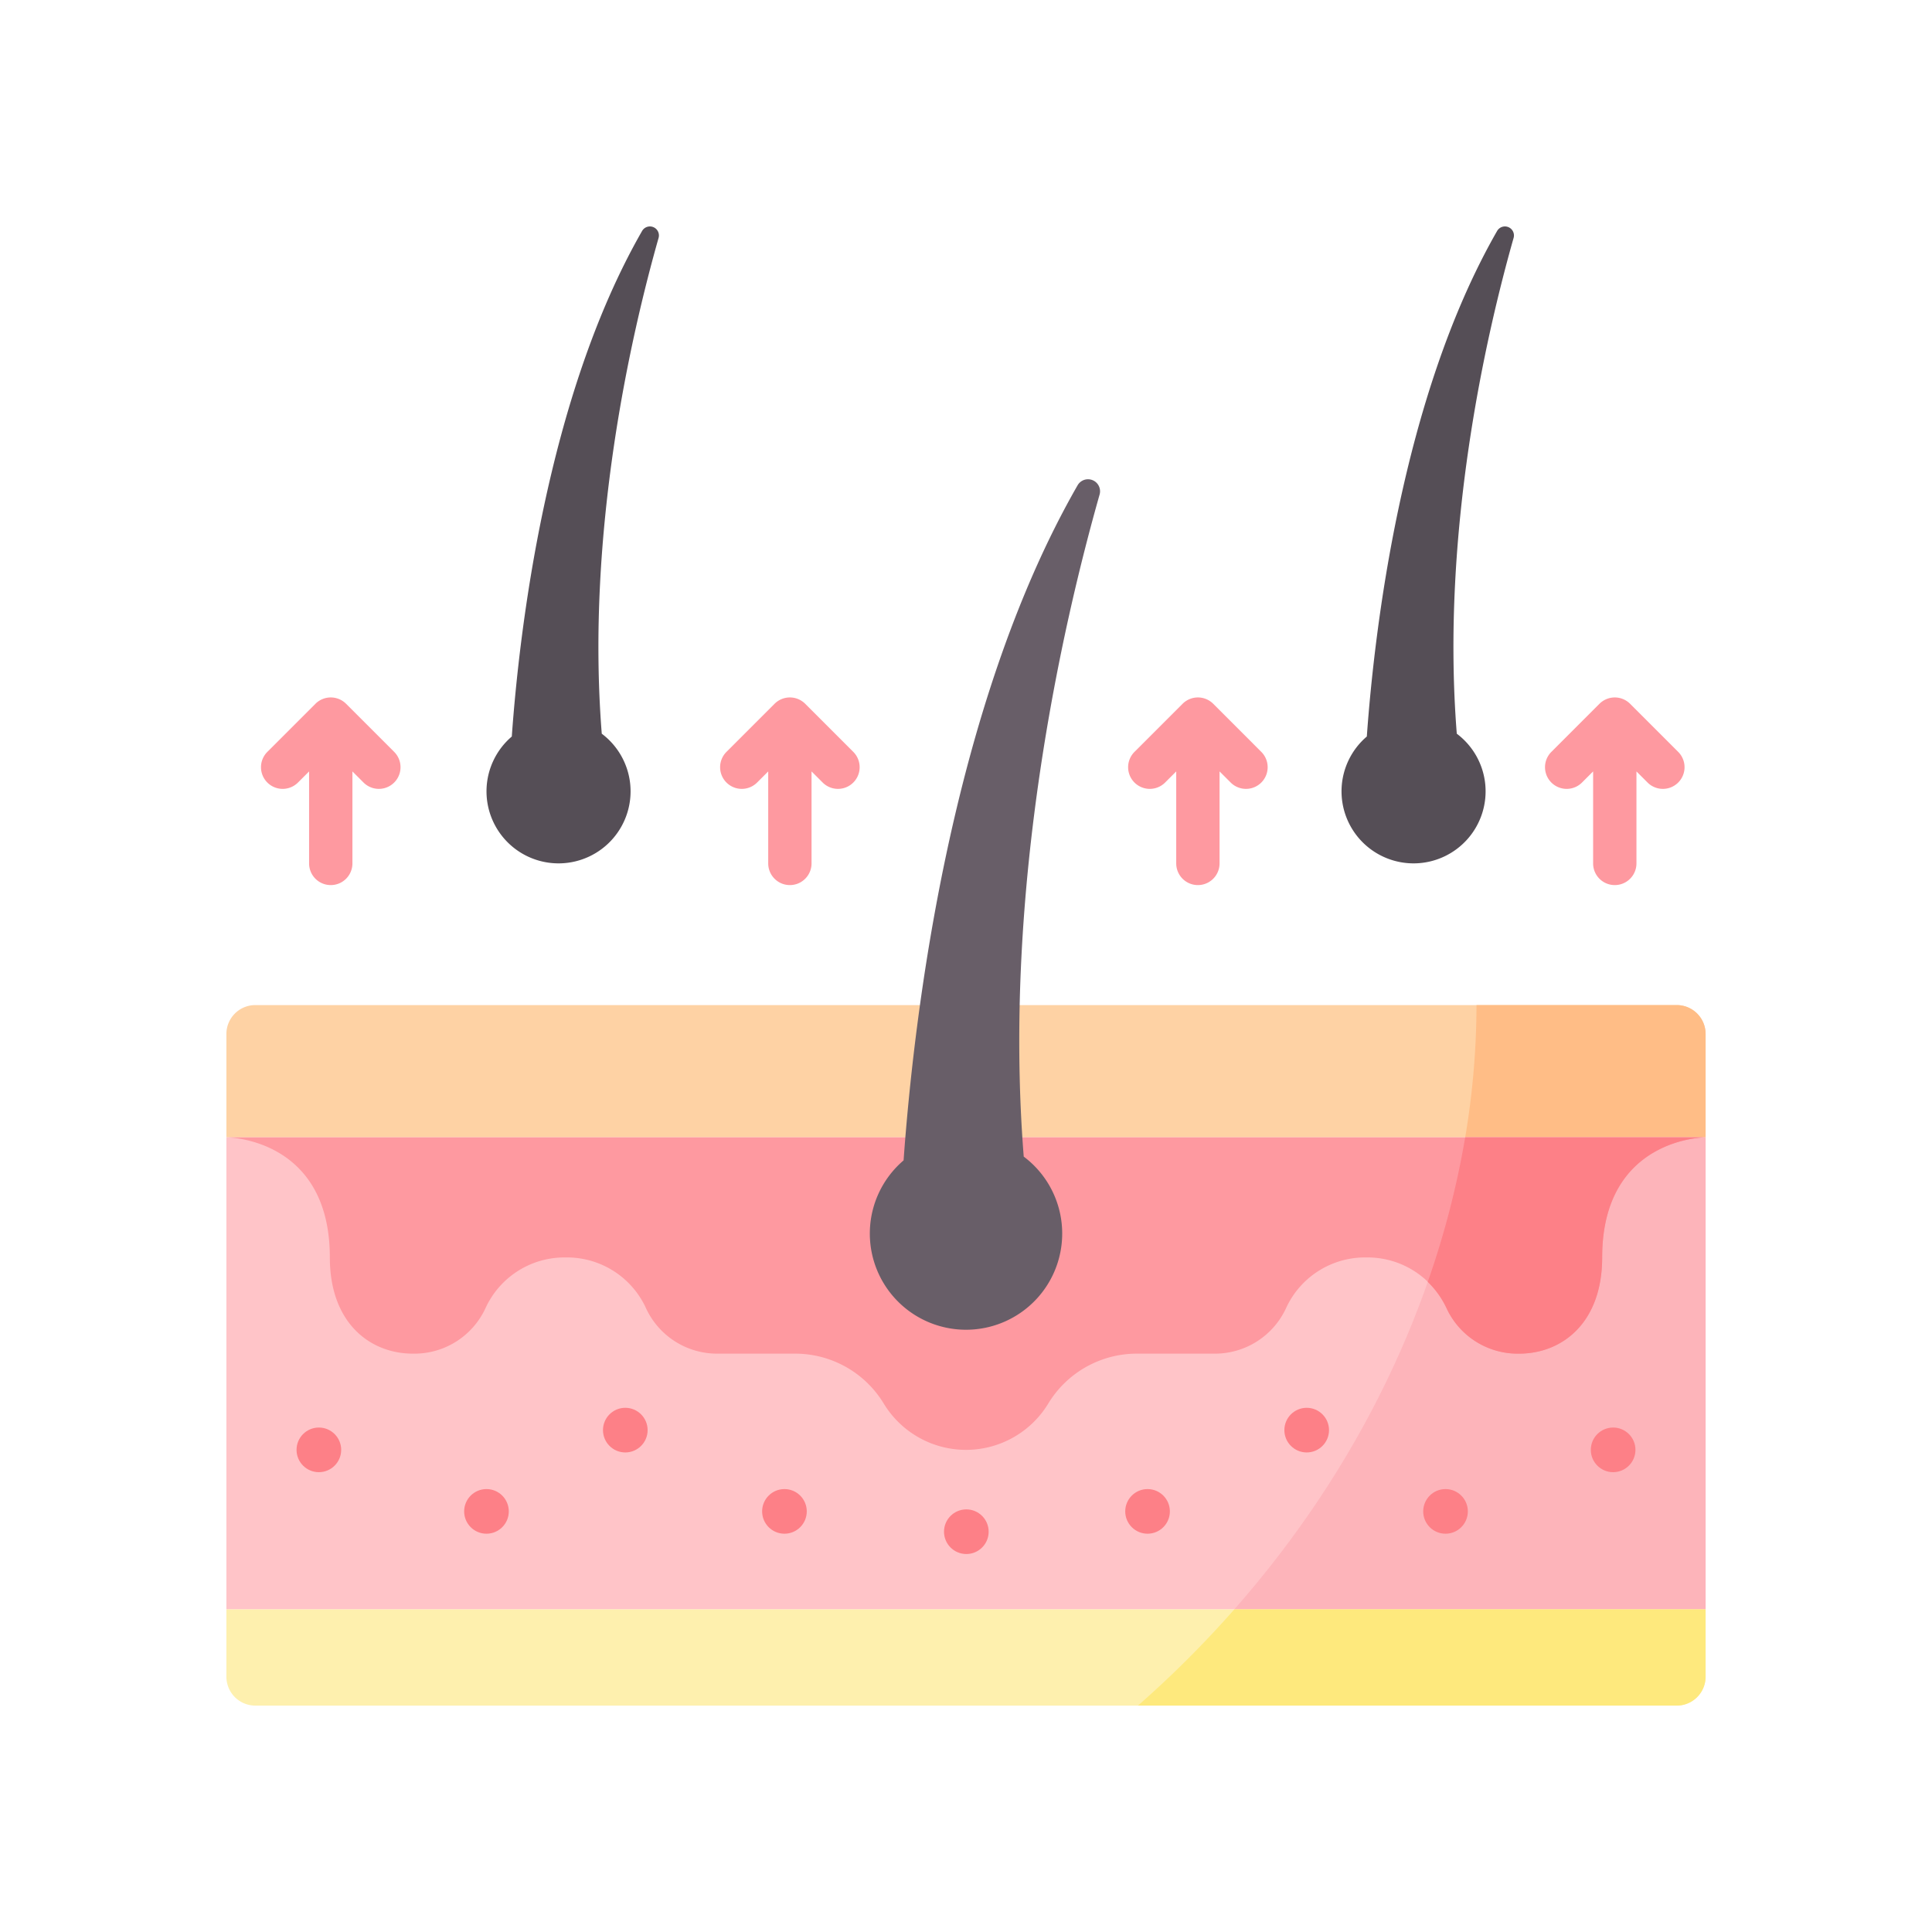<svg xmlns="http://www.w3.org/2000/svg" xmlns:xlink="http://www.w3.org/1999/xlink" width="512" height="512" viewBox="0 0 512 512">
  <rect x="0" y="0" width="512" height="512" fill="#333333" stroke="none"/>
  <defs>
    <clipPath id="clip-Lekarna_ikona_76">
      <rect width="512" height="512"/>
    </clipPath>
  </defs>
  <g id="Lekarna_ikona_76" data-name="Lekarna_ikona – 76" clip-path="url(#clip-Lekarna_ikona_76)">
    <rect width="512" height="512" fill="#fff"/>
    <g id="nacin-mesto-uporabe-lasisce" transform="translate(60 60)">
      <g id="Group_279" data-name="Group 279" transform="translate(0 206.357)">
        <g id="Group_271" data-name="Group 271" transform="translate(0 0)">
          <path id="Path_1238" data-name="Path 1238" d="M0,277.184v27.4H392v-27.4a7.656,7.656,0,0,0-7.656-7.656H7.656A7.657,7.657,0,0,0,0,277.184Z" transform="translate(0 -269.528)" fill="#fed2a4"/>
        </g>
        <g id="Group_272" data-name="Group 272" transform="translate(328.29)">
          <path id="Path_1239" data-name="Path 1239" d="M428.787,304.585H492.5v-27.4a7.656,7.656,0,0,0-7.656-7.656H431.786a212.167,212.167,0,0,1-3,35.057Z" transform="translate(-428.787 -269.528)" fill="#ffbd86"/>
        </g>
        <g id="Group_273" data-name="Group 273" transform="translate(0 35.057)">
          <path id="Path_1240" data-name="Path 1240" d="M0,315.317H392V440.406H0Z" transform="translate(0 -315.317)" fill="#ffc4c8"/>
        </g>
        <g id="Group_274" data-name="Group 274" transform="translate(267.102 35.057)">
          <path id="Path_1241" data-name="Path 1241" d="M410.056,315.317c-7.322,43.4-27.941,87.339-61.188,125.089h124.9V315.317Z" transform="translate(-348.868 -315.317)" fill="#fdb4ba"/>
        </g>
        <g id="Group_275" data-name="Group 275" transform="translate(0.002 35.056)">
          <path id="Path_1242" data-name="Path 1242" d="M301.524,347.137a23.021,23.021,0,0,0-20.7,13.421,20.759,20.759,0,0,1-19.267,12.074H241.375a27.453,27.453,0,0,0-23.532,13.16,25.5,25.5,0,0,1-43.683,0,27.453,27.453,0,0,0-23.532-13.16H130.449a20.76,20.76,0,0,1-19.267-12.074,23.021,23.021,0,0,0-20.7-13.421H89.371a23.021,23.021,0,0,0-20.7,13.421A20.759,20.759,0,0,1,49.4,372.632c-11.221,0-21.989-8-21.989-25.5,0-31.82-27.409-31.82-27.409-31.82H392s-27.409,0-27.409,31.82c0,17.5-10.768,25.5-21.989,25.5a20.76,20.76,0,0,1-19.267-12.074,23.021,23.021,0,0,0-20.7-13.421Z" transform="translate(-0.003 -315.316)" fill="#fe99a0"/>
        </g>
        <g id="Group_276" data-name="Group 276" transform="translate(318.37 35.056)">
          <path id="Path_1243" data-name="Path 1243" d="M425.75,315.317a233.969,233.969,0,0,1-9.92,38.3,24.12,24.12,0,0,1,4.965,6.941,20.759,20.759,0,0,0,19.268,12.074c11.221,0,21.99-8,21.99-25.5,0-31.82,27.409-31.82,27.409-31.82H425.75Z" transform="translate(-415.83 -315.316)" fill="#fd8087"/>
        </g>
        <g id="Group_277" data-name="Group 277" transform="translate(0 160.147)">
          <path id="Path_1244" data-name="Path 1244" d="M0,478.7H392v17.84a7.656,7.656,0,0,1-7.656,7.656H7.656A7.656,7.656,0,0,1,0,496.539Z" transform="translate(0 -478.699)" fill="#fef0ae"/>
        </g>
        <g id="Group_278" data-name="Group 278" transform="translate(241.568 160.146)">
          <path id="Path_1245" data-name="Path 1245" d="M341.051,478.7q-5.854,6.646-12.226,13.026-6.508,6.508-13.309,12.469H458.293a7.656,7.656,0,0,0,7.656-7.656V478.7h-124.9Z" transform="translate(-315.517 -478.698)" fill="#fee97d"/>
        </g>
      </g>
      <g id="Group_280" data-name="Group 280" transform="translate(170.504 66.997)">
        <path id="Path_1246" data-name="Path 1246" d="M263.495,267.024C257.815,195.5,273.909,125.71,283.6,91.579a3.189,3.189,0,0,0-5.838-2.45c-33.91,59.1-43.458,141.766-46.105,178.892a25.49,25.49,0,1,0,31.835-1Z" transform="translate(-222.699 -87.507)" fill="#685e68"/>
      </g>
      <g id="Group_281" data-name="Group 281" transform="translate(295.511 0)">
        <path id="Path_1247" data-name="Path 1247" d="M416.527,134.445c-4.254-53.57,7.8-105.834,15.059-131.4a2.389,2.389,0,0,0-4.372-1.835c-25.4,44.265-32.547,106.172-34.53,133.977a19.09,19.09,0,1,0,23.843-.747Z" transform="translate(-385.974 0)" fill="#554e56"/>
      </g>
      <g id="Group_282" data-name="Group 282" transform="translate(68.921 0)">
        <path id="Path_1248" data-name="Path 1248" d="M120.572,134.445c-4.254-53.57,7.8-105.834,15.059-131.4a2.389,2.389,0,0,0-4.372-1.835c-25.4,44.265-32.547,106.172-34.53,133.977a19.09,19.09,0,1,0,23.843-.747Z" transform="translate(-90.019 0)" fill="#554e56"/>
      </g>
      <g id="Group_283" data-name="Group 283" transform="translate(9.166 124.829)">
        <path id="Path_1249" data-name="Path 1249" d="M491.714,177.472l-12.748-12.748a5.743,5.743,0,0,0-8.12,0L458.1,177.472a5.742,5.742,0,0,0,8.12,8.121l2.945-2.945v24.381a5.742,5.742,0,1,0,11.484,0V182.648l2.945,2.945a5.742,5.742,0,1,0,8.12-8.121Z" transform="translate(-116.139 -163.042)" fill="#fe99a0"/>
        <path id="Path_1250" data-name="Path 1250" d="M334.67,164.723a5.743,5.743,0,0,0-8.12,0L313.8,177.471a5.742,5.742,0,1,0,8.12,8.121l2.945-2.945v24.381a5.742,5.742,0,0,0,11.484,0V182.647l2.945,2.945a5.742,5.742,0,0,0,8.12-8.121Z" transform="translate(-82.319 -163.042)" fill="#fe99a0"/>
        <path id="Path_1251" data-name="Path 1251" d="M193.441,164.723a5.743,5.743,0,0,0-8.12,0l-12.748,12.748a5.742,5.742,0,0,0,8.12,8.121l2.945-2.945v24.381a5.742,5.742,0,0,0,11.484,0V182.647l2.945,2.945a5.742,5.742,0,1,0,8.12-8.121Z" transform="translate(-49.219 -163.042)" fill="#fe99a0"/>
        <path id="Path_1252" data-name="Path 1252" d="M34.522,164.723a5.743,5.743,0,0,0-8.12,0L13.654,177.471a5.742,5.742,0,0,0,8.12,8.121l2.945-2.945v24.381a5.742,5.742,0,0,0,11.484,0V182.647l2.945,2.945a5.742,5.742,0,0,0,8.12-8.121Z" transform="translate(-11.972 -163.042)" fill="#fe99a0"/>
      </g>
      <g id="Group_284" data-name="Group 284" transform="translate(361.582 318.312)">
        <circle id="Ellipse_65" data-name="Ellipse 65" cx="5.915" cy="5.915" r="5.915" fill="#fd8087"/>
      </g>
      <g id="Group_285" data-name="Group 285" transform="translate(317.164 334.619)">
        <circle id="Ellipse_66" data-name="Ellipse 66" cx="5.915" cy="5.915" r="5.915" fill="#fd8087"/>
      </g>
      <g id="Group_286" data-name="Group 286" transform="translate(280.373 313.083)">
        <circle id="Ellipse_67" data-name="Ellipse 67" cx="5.915" cy="5.915" r="5.915" fill="#fd8087"/>
      </g>
      <g id="Group_287" data-name="Group 287" transform="translate(238.199 334.619)">
        <circle id="Ellipse_68" data-name="Ellipse 68" cx="5.915" cy="5.915" r="5.915" fill="#fd8087"/>
      </g>
      <g id="Group_288" data-name="Group 288" transform="translate(18.588 318.312)">
        <circle id="Ellipse_69" data-name="Ellipse 69" cx="5.915" cy="5.915" r="5.915" fill="#fd8087"/>
      </g>
      <g id="Group_289" data-name="Group 289" transform="translate(63.006 334.619)">
        <circle id="Ellipse_70" data-name="Ellipse 70" cx="5.915" cy="5.915" r="5.915" fill="#fd8087"/>
      </g>
      <g id="Group_290" data-name="Group 290" transform="translate(99.796 313.083)">
        <circle id="Ellipse_71" data-name="Ellipse 71" cx="5.915" cy="5.915" r="5.915" fill="#fd8087"/>
      </g>
      <g id="Group_291" data-name="Group 291" transform="translate(141.971 334.619)">
        <circle id="Ellipse_72" data-name="Ellipse 72" cx="5.915" cy="5.915" r="5.915" fill="#fd8087"/>
      </g>
      <g id="Group_292" data-name="Group 292" transform="translate(190.173 340.003)">
        <circle id="Ellipse_73" data-name="Ellipse 73" cx="5.915" cy="5.915" r="5.915" fill="#fd8087"/>
      </g>
    </g>
  </g>
</svg>
